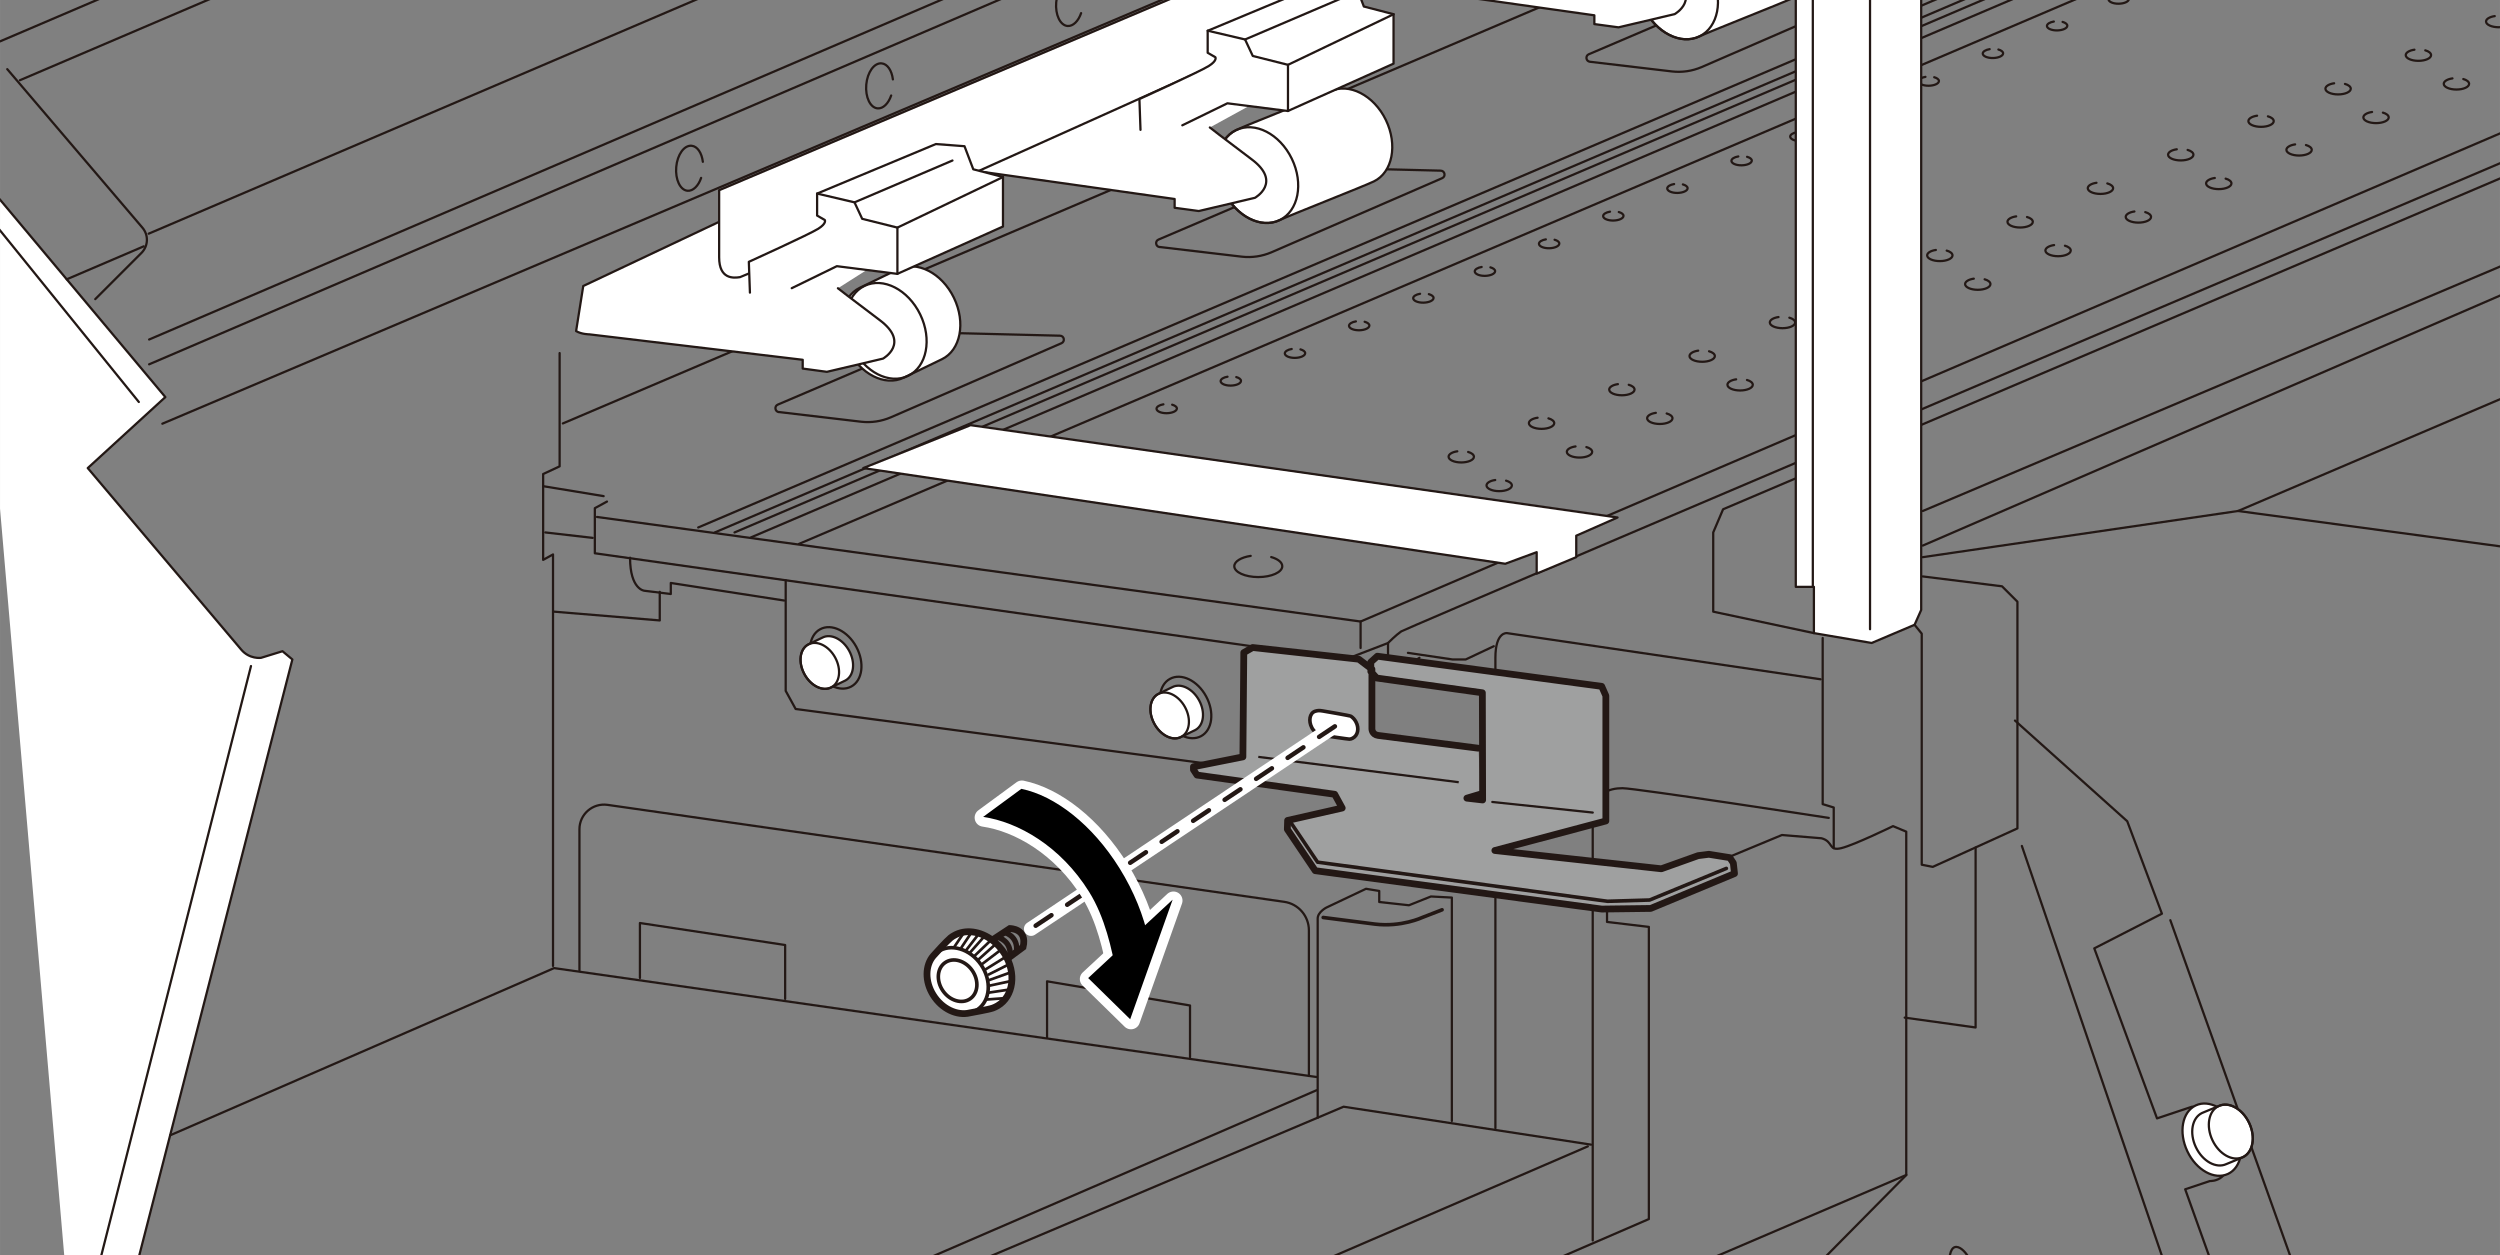 <?xml version="1.0" encoding="UTF-8"?><svg id="_レイヤー_1" xmlns="http://www.w3.org/2000/svg" width="97.41mm" height="48.9mm" xmlns:xlink="http://www.w3.org/1999/xlink" viewBox="0 0 276.13 138.62"><rect x="0" y="0" width="276.13" height="138.62" fill="#808080" stroke="none"/><defs><style>.cls-1{stroke-width:1.57px;}.cls-1,.cls-2{stroke:#fff;}.cls-1,.cls-2,.cls-3,.cls-4,.cls-5,.cls-6,.cls-7,.cls-8,.cls-9,.cls-10,.cls-11{stroke-linecap:round;stroke-linejoin:round;}.cls-1,.cls-2,.cls-3,.cls-12,.cls-7,.cls-8,.cls-9,.cls-10{fill:#fff;}.cls-13,.cls-14,.cls-15,.cls-16,.cls-4,.cls-6{fill:none;}.cls-14,.cls-3,.cls-15,.cls-16,.cls-4,.cls-12,.cls-5,.cls-6,.cls-7,.cls-8,.cls-9,.cls-10,.cls-11{stroke:#231815;}.cls-14,.cls-3,.cls-12,.cls-6,.cls-11{stroke-width:.25px;}.cls-14,.cls-15,.cls-16,.cls-12{stroke-miterlimit:10;}.cls-2{stroke-width:2px;}.cls-15{stroke-width:.6px;}.cls-16,.cls-5,.cls-9{stroke-width:.75px;}.cls-4,.cls-8{stroke-width:.4px;}.cls-5,.cls-11{fill:#9fa0a0;}.cls-7{stroke-dasharray:2.09;stroke-width:.5px;}.cls-10{stroke-width:.3px;}.cls-17{clip-path:url(#clippath);}</style><clipPath id="clippath"><rect id="SVGID" class="cls-13" width="276.13" height="138.62"/></clipPath></defs><g class="cls-17"><path class="cls-9" d="M105.02,103.57c.1-.08.21-.16.33-.22,1.26-.75,2.92-.5,4.24.49.52.39.99.89,1.36,1.49,1.34,2.14,1,4.72-.76,5.76-.17.1-.34.18-.52.25-.54.19-2.31.48-2.56.54-1.39.34-3.07-.43-4.03-1.97-.95-1.51-.9-3.29.01-4.34.18-.21,1.49-1.65,1.92-2Z"/><ellipse class="cls-4" cx="105.78" cy="108.31" rx="1.97" ry="2.43" transform="translate(-42.86 79.52) rotate(-34.71)"/><ellipse class="cls-4" cx="105.78" cy="108.31" rx="3.13" ry="3.87" transform="translate(-42.86 79.52) rotate(-34.71)"/><path class="cls-16" d="M109.59,103.84l1.95-1.28s1.96-.01,1.46,2.05l-1.74,1.29"/><path class="cls-15" d="M110.92,102.98s1.59.36,1.35,2.18"/><path class="cls-15" d="M110.2,103.52s1.59.36,1.35,2.18"/><line class="cls-10" x1="105.45" y1="104.52" x2="106.38" y2="103.14"/><line class="cls-10" x1="106.2" y1="104.64" x2="107.13" y2="103.25"/><line class="cls-10" x1="106.74" y1="104.92" x2="107.93" y2="103.38"/><line class="cls-10" x1="107.18" y1="105.17" x2="108.6" y2="103.56"/><line class="cls-10" x1="107.61" y1="105.61" x2="109.31" y2="103.98"/><line class="cls-10" x1="108.08" y1="105.98" x2="109.87" y2="104.37"/><line class="cls-10" x1="108.52" y1="106.45" x2="110.44" y2="104.99"/><line class="cls-10" x1="108.86" y1="107.07" x2="111.02" y2="105.73"/><line class="cls-10" x1="109.2" y1="107.64" x2="111.34" y2="106.56"/><line class="cls-10" x1="109.24" y1="108.26" x2="111.41" y2="107.48"/><line class="cls-10" x1="109.29" y1="108.87" x2="111.48" y2="108.4"/><line class="cls-10" x1="109.15" y1="109.65" x2="111.29" y2="109.33"/><line class="cls-10" x1="108.99" y1="110.4" x2="111.15" y2="110.24"/><polyline class="cls-6" points="200.35 69.93 189.23 67.56 189.23 58.81 190.32 56.25 276.37 19.61"/><path class="cls-6" d="M165.17,124.61v-51.95c0-2.92,1.28-2.73,1.28-2.73l34.64,5.1"/><path class="cls-6" d="M14.41,213.75l196.14-83.97v-37.92l-1.46-.61s-4.25,2.07-5.71,2.43-.85-.73-2.19-1.09l-4.37-.36-19.32,8.02v1.58l4.62.55v32.27l-143.28,61.98v-30.81c0-2.19-1.46-2.37-1.46-2.37l-5.29-.36-18.23,8.02"/><path class="cls-6" d="M175.92,137.01v-46.67c0-2.73,1.82-3.28,3.28-3.28s22.79,3.28,22.79,3.28"/><line class="cls-6" x1="16.47" y1="37.5" x2="181.03" y2="-33.07"/><line class="cls-6" x1="16.47" y1="40.24" x2="181.03" y2="-30.33"/><path class="cls-6" d="M86.03,45.51l9.07,1.07c1.12.13,2.25-.04,3.28-.48l18.86-8.19c.43-.19.3-.82-.16-.83l-11.23-.28c-.91-.02-1.82.15-2.66.51l-17.28,7.38c-.41.17-.32.78.12.83Z"/><line class="cls-6" x1="62.17" y1="46.77" x2="255.95" y2="-35.8"/><path class="cls-3" d="M105.36,32.89c-1.33-2.74-4.09-4.15-6.16-3.15-1.07.52-3.01,1.45-4.22,2.04-2.07,1-2.66,4.04-1.33,6.79,1.33,2.74,4.09,4.15,6.16,3.15,1.07-.52,3.01-1.45,4.22-2.04,2.07-1,2.66-4.04,1.33-6.79Z"/><ellipse class="cls-6" cx="97.89" cy="36.54" rx="4.16" ry="5.52" transform="translate(-6.12 46.47) rotate(-25.92)"/><path class="cls-3" d="M92.55,31.84s1.22.97,4.62,3.52.36,4.25.36,4.25l-6.2,1.46-2.67-.36v-.97l-23.57-2.81s-.85,0-1.46-.36l.79-4.98,35.49-16.77,2.98,10.45"/><path class="cls-6" d="M128.08,27.28l9.07,1.07c1.12.13,2.25-.04,3.28-.48l18.86-8.19c.43-.19.3-.82-.16-.83l-11.23-.28c-.91-.02-1.82.15-2.66.51l-17.28,7.38c-.41.17-.32.78.12.83Z"/><path class="cls-6" d="M175.6,6.82l9.07,1.07c1.12.13,2.25-.04,3.28-.48L206.82-.79c.43-.19.3-.82-.16-.83l-11.23-.28c-.91-.02-1.82.15-2.66.51l-17.28,7.38c-.41.17-.32.78.12.83Z"/><path class="cls-3" d="M199.43-7.04c-1.33-2.74-4.09-4.15-6.16-3.15-1.07.52-9.18,3.69-10.39,4.27-2.07,1-2.66,4.04-1.33,6.79,1.33,2.74,4.09,4.15,6.16,3.15,1.07-.52,9.18-3.69,10.39-4.27,2.07-1,2.66-4.04,1.33-6.79Z"/><ellipse class="cls-6" cx="185.3" cy="-.95" rx="4.16" ry="5.52" transform="translate(19.06 80.9) rotate(-25.92)"/><path class="cls-3" d="M179.99-6.21s1.22.97,4.62,3.52c3.4,2.55.36,4.25.36,4.25l-6.2,1.46-2.67-.36v-.97l-21.51-3.04s-.85,0-1.46-.36l1.33-4.64,29.66-14.01,8.26,7.35"/><path class="cls-3" d="M153.07,13.25c-1.33-2.74-4.09-4.15-6.16-3.15-1.07.52-9.18,3.69-10.39,4.27-2.07,1-2.66,4.04-1.33,6.79,1.33,2.74,4.09,4.15,6.16,3.15,1.07-.52,9.18-3.69,10.39-4.27,2.07-1,2.66-4.04,1.33-6.79Z"/><ellipse class="cls-6" cx="138.94" cy="19.34" rx="4.16" ry="5.52" transform="translate(5.52 62.68) rotate(-25.92)"/><path class="cls-3" d="M133.63,14.08s1.22.97,4.62,3.52.36,4.25.36,4.25l-6.2,1.46-2.67-.36v-.97l-21.51-3.04s-.85,0-1.46-.36L144.33.84l1.7,6.44"/><ellipse class="cls-4" cx="173.87" cy="79.53" rx="1.93" ry="2.69" transform="translate(-15.75 104.01) rotate(-31.94)"/><path class="cls-8" d="M174.65,79.84c.16.63,0,1.26-.47,1.55-.62.39-1.53.04-2.03-.76s-.41-1.77.21-2.16c.49-.3,1.15-.16,1.66.31"/><ellipse class="cls-6" cx="92.31" cy="72.67" rx="2.58" ry="3.6" transform="translate(-23.5 52.89) rotate(-28.52)"/><path class="cls-3" d="M91.83,75.91c.25-.14,1.26-.59,1.55-.75.94-.51,1.12-1.98.41-3.28-.71-1.3-2.04-1.95-2.98-1.44-.25.14-1.26.59-1.55.75-.94.51-1.12,1.98-.41,3.28.71,1.3,2.04,1.95,2.98,1.44Z"/><ellipse class="cls-6" cx="90.55" cy="73.55" rx="1.93" ry="2.69" transform="translate(-24.13 52.16) rotate(-28.52)"/><ellipse class="cls-14" cx="130.95" cy="78.14" rx="2.58" ry="3.6" transform="translate(-21.42 72.01) rotate(-28.52)"/><path class="cls-12" d="M130.48,81.38c.25-.14,1.26-.59,1.55-.75.94-.51,1.12-1.98.41-3.28-.71-1.3-2.04-1.95-2.98-1.44-.25.14-1.26.59-1.55.75-.94.51-1.12,1.98-.41,3.28.71,1.3,2.04,1.95,2.98,1.44Z"/><ellipse class="cls-14" cx="129.19" cy="79.02" rx="1.93" ry="2.69" transform="translate(-22.05 71.28) rotate(-28.52)"/><path class="cls-6" d="M156.78,72.66l-1.46.91-2.01-.18v-2.37s.91-.91,1.46-1.28S295.14,9.95,295.14,9.95"/><polyline class="cls-6" points="155.51 72.11 160.43 72.84 161.89 72.84 164.99 71.38"/><line class="cls-4" x1="137.28" y1="83.6" x2="160.06" y2="86.7"/><path class="cls-4" d="M149.96,72.89v12.27"/><polyline class="cls-6" points="134.54 84.51 87.88 78.31 86.78 76.31 86.78 64.09"/><polyline class="cls-6" points="153.32 71.02 148.58 72.84 65.7 61.11 65.7 56.13 67.04 55.4"/><polyline class="cls-6" points="65.94 57.1 150.28 68.65 150.28 71.57"/><line class="cls-6" x1="150.28" y1="68.65" x2="298.79" y2="5.03"/><line class="cls-6" x1="78.95" y1="58.81" x2="280.06" y2="-26.99"/><line class="cls-6" x1="77.12" y1="58.26" x2="278.24" y2="-27.54"/><line class="cls-6" x1="82.96" y1="59.35" x2="284.07" y2="-26.45"/><line class="cls-6" x1="88.24" y1="60.08" x2="289.36" y2="-25.72"/><line class="cls-6" x1="81.13" y1="58.81" x2="282.25" y2="-26.99"/><polygon class="cls-3" points="95.35 51.7 107.2 46.96 178.66 57.16 174.1 59.17 174.1 61.54 169.73 63.36 169.73 60.99 166.26 62.27 95.35 51.7"/><path class="cls-6" d="M162.16,49.92c.39.11.64.31.64.53,0,.35-.63.63-1.4.63s-1.4-.28-1.4-.63c0-.28.4-.52.96-.6"/><path class="cls-6" d="M171.03,46.21c.39.11.64.31.64.53,0,.35-.63.63-1.4.63s-1.4-.28-1.4-.63c0-.28.4-.52.96-.6"/><path class="cls-6" d="M179.9,42.5c.39.11.64.31.64.53,0,.35-.63.63-1.4.63s-1.4-.28-1.4-.63c0-.28.4-.52.96-.6"/><path class="cls-6" d="M188.77,38.8c.39.11.64.31.64.53,0,.35-.63.63-1.4.63s-1.4-.28-1.4-.63c0-.28.4-.52.96-.6"/><path class="cls-6" d="M197.64,35.09c.39.11.64.31.64.53,0,.35-.63.63-1.4.63s-1.4-.28-1.4-.63c0-.28.4-.52.96-.6"/><path class="cls-6" d="M166.35,53.09c.39.11.64.31.64.53,0,.35-.63.63-1.4.63s-1.4-.28-1.4-.63c0-.28.4-.52.96-.6"/><path class="cls-6" d="M175.22,49.38c.39.11.64.31.64.53,0,.35-.63.63-1.4.63s-1.4-.28-1.4-.63c0-.28.4-.52.96-.6"/><path class="cls-6" d="M184.09,45.67c.39.11.64.31.64.53,0,.35-.63.63-1.4.63s-1.4-.28-1.4-.63c0-.28.4-.52.96-.6"/><path class="cls-6" d="M192.96,41.97c.39.11.64.31.64.53,0,.35-.63.63-1.4.63s-1.4-.28-1.4-.63c0-.28.4-.52.96-.6"/><path class="cls-6" d="M201.83,38.26c.39.11.64.31.64.53,0,.35-.63.63-1.4.63s-1.4-.28-1.4-.63c0-.28.4-.52.96-.6"/><path class="cls-6" d="M215.02,27.68c.39.11.64.31.64.53,0,.35-.63.63-1.4.63s-1.4-.28-1.4-.63c0-.28.4-.52.96-.6"/><path class="cls-6" d="M223.89,23.97c.39.11.64.31.64.53,0,.35-.63.63-1.4.63s-1.4-.28-1.4-.63c0-.28.4-.52.96-.6"/><path class="cls-6" d="M232.76,20.26c.39.11.64.31.64.53,0,.35-.63.63-1.4.63s-1.4-.28-1.4-.63c0-.28.4-.52.96-.6"/><path class="cls-6" d="M241.63,16.56c.39.11.64.31.64.53,0,.35-.63.63-1.4.63s-1.4-.28-1.4-.63c0-.28.4-.52.96-.6"/><path class="cls-6" d="M250.5,12.85c.39.11.64.31.64.53,0,.35-.63.63-1.4.63s-1.4-.28-1.4-.63c0-.28.4-.52.96-.6"/><path class="cls-6" d="M219.21,30.85c.39.11.64.31.64.53,0,.35-.63.63-1.4.63s-1.4-.28-1.4-.63c0-.28.4-.52.96-.6"/><path class="cls-6" d="M228.08,27.14c.39.11.64.31.64.53,0,.35-.63.63-1.4.63s-1.4-.28-1.4-.63c0-.28.4-.52.96-.6"/><path class="cls-6" d="M236.95,23.43c.39.11.64.31.64.53,0,.35-.63.63-1.4.63s-1.4-.28-1.4-.63c0-.28.4-.52.96-.6"/><path class="cls-6" d="M245.83,19.73c.39.11.64.31.64.53,0,.35-.63.63-1.4.63s-1.4-.28-1.4-.63c0-.28.4-.52.96-.6"/><path class="cls-6" d="M254.7,16.02c.39.11.64.31.64.53,0,.35-.63.63-1.4.63s-1.4-.28-1.4-.63c0-.28.4-.52.96-.6"/><path class="cls-6" d="M259.01,9.27c.39.11.64.31.64.53,0,.35-.63.63-1.4.63s-1.4-.28-1.4-.63c0-.28.4-.52.96-.6"/><path class="cls-6" d="M267.88,5.56c.39.11.64.31.64.53,0,.35-.63.63-1.4.63s-1.4-.28-1.4-.63c0-.28.4-.52.96-.6"/><path class="cls-6" d="M276.75,1.85c.39.11.64.31.64.53,0,.35-.63.63-1.4.63s-1.4-.28-1.4-.63c0-.28.4-.52.96-.6"/><path class="cls-6" d="M129.47,44.7c.31.09.52.24.52.42,0,.28-.5.51-1.12.52s-1.12-.21-1.13-.49c0-.22.32-.42.76-.49"/><path class="cls-6" d="M136.55,41.65c.31.09.52.24.52.42,0,.28-.5.51-1.12.52s-1.12-.21-1.13-.49c0-.22.32-.42.76-.49"/><path class="cls-6" d="M143.64,38.59c.31.09.52.24.52.42,0,.28-.5.51-1.12.52s-1.12-.21-1.13-.49c0-.22.32-.42.76-.49"/><path class="cls-6" d="M150.73,35.54c.31.09.52.24.52.42,0,.28-.5.51-1.12.52s-1.12-.21-1.13-.49c0-.22.32-.42.76-.49"/><path class="cls-6" d="M157.82,32.49c.31.09.52.24.52.42,0,.28-.5.51-1.12.52s-1.12-.21-1.13-.49c0-.22.32-.42.76-.49"/><path class="cls-6" d="M164.62,29.53c.31.09.52.24.52.42,0,.28-.5.51-1.12.52s-1.12-.21-1.13-.49c0-.22.32-.42.76-.49"/><path class="cls-6" d="M171.71,26.48c.31.09.52.24.52.42,0,.28-.5.51-1.12.52s-1.12-.21-1.13-.49c0-.22.32-.42.76-.49"/><path class="cls-6" d="M178.8,23.42c.31.09.52.24.52.42,0,.28-.5.51-1.12.52s-1.12-.21-1.13-.49c0-.22.32-.42.76-.49"/><path class="cls-6" d="M185.88,20.37c.31.09.52.24.52.42,0,.28-.5.51-1.12.52s-1.12-.21-1.13-.49c0-.22.32-.42.76-.49"/><path class="cls-6" d="M192.97,17.32c.31.09.52.24.52.42,0,.28-.5.51-1.12.52s-1.12-.21-1.13-.49c0-.22.32-.42.76-.49"/><path class="cls-6" d="M199.46,14.64c.31.09.52.24.52.42,0,.28-.5.51-1.12.52s-1.12-.21-1.13-.49c0-.22.32-.42.76-.49"/><path class="cls-6" d="M206.55,11.58c.31.09.52.24.52.42,0,.28-.5.51-1.12.52s-1.12-.21-1.13-.49c0-.22.32-.42.76-.49"/><path class="cls-6" d="M213.64,8.53c.31.09.52.24.52.42,0,.28-.5.51-1.12.52s-1.12-.21-1.13-.49c0-.22.32-.42.76-.49"/><path class="cls-6" d="M220.73,5.47c.31.09.52.24.52.42,0,.28-.5.51-1.12.52s-1.12-.21-1.13-.49c0-.22.32-.42.76-.49"/><path class="cls-6" d="M227.82,2.42c.31.09.52.24.52.42,0,.28-.5.51-1.12.52s-1.12-.21-1.13-.49c0-.22.32-.42.76-.49"/><path class="cls-6" d="M234.62-.53c.31.09.52.24.52.42,0,.28-.5.51-1.12.52s-1.12-.21-1.13-.49c0-.22.32-.42.76-.49"/><path class="cls-6" d="M263.2,12.44c.39.11.64.31.64.53,0,.35-.63.63-1.4.63s-1.4-.28-1.4-.63c0-.28.4-.52.96-.6"/><path class="cls-6" d="M272.08,8.73c.39.11.64.31.64.53,0,.35-.63.63-1.4.63s-1.4-.28-1.4-.63c0-.28.4-.52.96-.6"/><path class="cls-6" d="M140.41,61.53c.73.21,1.22.58,1.22,1.01,0,.66-1.19,1.2-2.65,1.2s-2.65-.54-2.65-1.2c0-.53.76-.98,1.81-1.14"/><path class="cls-3" d="M79.43,21.01v7.41c0,2.43,1.58,2.31,2.31,2.19S157.09-3.17,157.09-3.17c0,0,1.46-.73,1.46-2.55s-.97-2.31-.97-2.31l-.06-4.07L79.43,21.01Z"/><path class="cls-3" d="M130.59,13.84l4.98-2.43,6.68.85,11.67-5.23V1.57l-3.28-.85-.97-2.55-3.16-.24-13.12,5.47v2.43l.85.49s.24.36-.73.97-7.66,3.65-7.66,3.65l.12,3.4"/><polyline class="cls-6" points="142.26 12.26 142.26 7.16 138.37 6.18 137.52 4.36 133.39 3.39"/><line class="cls-6" x1="137.52" y1="4.36" x2="148.34" y2="-.26"/><line class="cls-6" x1="142.26" y1="7.16" x2="153.93" y2="1.57"/><path class="cls-3" d="M87.45,31.83l4.98-2.43,6.68.85,11.67-5.23v-5.47l-3.28-.85-.97-2.55-3.16-.24-13.12,5.47v2.43l.85.49s.24.36-.73.97-7.66,3.65-7.66,3.65l.12,3.4"/><polyline class="cls-6" points="99.12 30.25 99.12 25.14 95.23 24.17 94.38 22.35 90.25 21.38"/><line class="cls-6" x1="94.38" y1="22.35" x2="105.2" y2="17.73"/><line class="cls-6" x1="99.12" y1="25.14" x2="110.79" y2="19.55"/><line class="cls-3" x1="17.93" y1="46.8" x2="183.03" y2="-23.22"/><polyline class="cls-3" points="159.15 -45.65 198.35 -10.28 198.35 64.82 200.35 64.82 200.35 69.93 206.73 71.02 211.47 69.01 212.2 67.37 212.2 -23.22 210.92 -23.77 208.37 -22.86 208.37 -32.52 206.37 -33.25 206.37 -36.9 208.19 -37.63 208.19 -39.81 191.6 -58.77"/><polyline class="cls-6" points="208.37 -22.86 206.31 -22.01 200.84 -22.74 200.23 -21.77 200.23 64.82"/><line class="cls-6" x1="206.55" y1="69.5" x2="206.55" y2="-20.31"/><line class="cls-6" x1="212.38" y1="56.44" x2="277.82" y2="28.73"/><polyline class="cls-6" points="212.38 61.54 247.2 56.44 280.92 60.99"/><line class="cls-6" x1="247.2" y1="56.44" x2="288.21" y2="38.94"/><line class="cls-6" x1="212.38" y1="60.26" x2="280.56" y2="30.73"/><polyline class="cls-6" points="212.38 63.67 221.13 64.76 222.83 66.46 222.83 91.5 213.48 95.75 212.26 95.51 212.26 69.99 211.47 69.01"/><polyline class="cls-6" points="201.32 70.47 201.32 88.82 202.54 89.19 202.54 93.68"/><polyline class="cls-6" points="210.56 129.78 200.17 140.29 20.98 217.94"/><path class="cls-3" d="M13.69,215.39v-69.82l-1.64-.18-3.1,1.28v-4.19s1.09.55,2.37.18,2.37-1.28,2.37-1.28l1.46-1.82,17.14-66.72-1.09-.91-2.37.73s-1.28.18-2.19-.91-16.95-20.05-16.95-20.05l8.57-7.84L-3.27,18.15"/><line class="cls-6" x1="-2.36" y1="22.53" x2="15.33" y2="44.4"/><line class="cls-6" x1="27.72" y1="73.57" x2="10.59" y2="141.02"/><polyline class="cls-6" points="39.02 168.54 148.4 122.24 175.74 126.43"/><line class="cls-6" x1="175.38" y1="126.62" x2="38.66" y2="185.68"/><polyline class="cls-6" points="218.21 93.62 218.21 113.49 210.38 112.4"/><path class="cls-6" d="M270.71,214.66l-9.3-26.98,2.55-1.28s2.37-.91,1.28-4.37-3.65-2.73-3.65-2.73l-2.73.91-17.5-48.85,2.73-.91s2.92.18,1.82-4.19c-1.09-4.37-3.83-4.01-3.83-4.01l-3.83,1.28-6.93-18.78,7.47-3.83-3.83-10.21-12.4-11.12"/><line class="cls-6" x1="239.72" y1="101.64" x2="276.37" y2="204.27"/><ellipse class="cls-3" cx="244.31" cy="125.89" rx="3" ry="4.18" transform="translate(-30.36 116.28) rotate(-25.26)"/><path class="cls-3" d="M245.07,122.17c-.3.14-1.5.6-1.84.76-1.12.53-1.43,2.22-.69,3.78.74,1.56,2.24,2.39,3.36,1.87.3-.14,1.5-.6,1.84-.76,1.12-.53,1.43-2.22.69-3.78-.74-1.56-2.24-2.39-3.36-1.87Z"/><ellipse class="cls-6" cx="246.4" cy="124.99" rx="2.24" ry="3.12" transform="translate(-29.78 117.09) rotate(-25.26)"/><line class="cls-6" x1="223.32" y1="93.44" x2="243.19" y2="151.59"/><path class="cls-6" d="M207.1,145.94l8.2.36v-6.74c0-3.1,1.82-1.64,2.37-.18s6.56,19.69,6.56,19.69l19.69-5.65,4.37-2.01"/><path class="cls-6" d="M145.54,123.46v-22c0-.73.97-1.22.97-1.22l4.37-2.07,1.46.24v1.22l3.28.36,2.43-.97,2.31.12v24.67"/><path class="cls-4" d="M146.15,101.34l5.71.73c2.92.36,5.23-.73,5.23-.73l2.19-.85"/><polyline class="cls-6" points="145.42 118.96 61.2 106.93 18.79 125.4"/><line class="cls-6" x1="145.42" y1="120.42" x2="38.96" y2="166.48"/><polyline class="cls-6" points="70.68 108.02 70.68 101.95 86.72 104.38 86.72 110.33"/><polyline class="cls-6" points="115.65 114.59 115.65 108.39 131.44 111.06 131.44 116.77"/><path class="cls-6" d="M144.57,118.84v-16.08c0-1.58-1.16-2.93-2.73-3.15l-74.74-10.71c-1.64-.23-3.1,1.04-3.1,2.69v15.58"/><polyline class="cls-6" points="61.08 106.69 61.08 61.24 59.99 61.84 59.99 52.36 61.81 51.51 61.81 39"/><path class="cls-6" d="M77.44,19.65c-.3.88-.89,1.47-1.5,1.42-.81-.07-1.37-1.24-1.25-2.62s.88-2.43,1.7-2.35c.64.06,1.12.79,1.24,1.77"/><path class="cls-6" d="M98.43,10.55c-.3.88-.89,1.47-1.5,1.42-.81-.07-1.37-1.24-1.25-2.62s.88-2.43,1.7-2.35c.64.06,1.12.79,1.24,1.77"/><path class="cls-6" d="M119.41,1.45c-.3.88-.89,1.47-1.5,1.42-.81-.07-1.37-1.24-1.25-2.62s.88-2.43,1.7-2.35c.64.06,1.12.79,1.24,1.77"/><line class="cls-6" x1="16.42" y1="25.81" x2="166.08" y2="-38.17"/><line class="cls-6" x1="2.2" y1="8.86" x2="130.17" y2="-45.83"/><path class="cls-6" d="M.8,7.64l14.93,17.51c.7.82.65,2.03-.11,2.79l-5.1,5.1"/><line class="cls-6" x1="15.87" y1="27.21" x2="7.37" y2="30.85"/><line class="cls-6" x1="-6.06" y1="7.16" x2="121.91" y2="-47.53"/><line class="cls-6" x1="-17.97" y1="6.18" x2="110" y2="-48.5"/><line class="cls-6" x1="60.23" y1="58.81" x2="65.46" y2="59.41"/><line class="cls-6" x1="59.99" y1="53.7" x2="66.67" y2="54.8"/><polyline class="cls-6" points="61.2 67.56 72.87 68.53 72.87 65.37"/><path class="cls-6" d="M69.59,61.6c0,3.52,1.58,3.65,1.58,3.65l2.92.36v-1.22l12.52,1.94"/><path class="cls-5" d="M163.66,87.67l-1.64.49,1.74.2-.03-11.84-11.67-1.63-.65-.72v-1.04l.72-.65,24.78,3.33.46,1.04v13.83l-12.26,3.26,18.39,2.02,4.06-1.45,1.19-.15,2.31.37.39.59.13,1.17-9.26,3.85-5.4.07-31.65-4.24-3.08-4.57.03-.98,6.03-1.37-.83-1.52-15.21-2.12-.39-.59v-.33l5.46-1.09.1-11.52.98-.56,11.72,1.29,1.45,1.1v6.6s0,.62.68.72l11.05,1.41"/><polyline class="cls-4" points="190.68 95.92 182.2 99.41 177.55 99.55 145.53 95.23 142.54 90.8"/><path class="cls-8" d="M144.89,80.37c.24.45.64.75,1.05.83.1.02,3,.45,3.1.44.13,0,.25-.04.36-.1.58-.29.75-1.09.37-1.8-.14-.27-.34-.48-.56-.63-.1-.07-2.99-.56-3.1-.58-.41-.07-.58-.05-.85.03-.62.2-.75,1.09-.37,1.8Z"/><line class="cls-14" x1="138.98" y1="83.6" x2="161.12" y2="86.4"/><line class="cls-1" x1="147.62" y1="80.07" x2="113.88" y2="102.59"/><line class="cls-7" x1="147.44" y1="80.23" x2="113.88" y2="102.59"/><line class="cls-11" x1="164.83" y1="88.58" x2="175.92" y2="89.75"/></g><path class="cls-2" d="M126.93,103.82c-.54-2.56-1.61-5.26-3.21-7.83-3.01-4.84-7.13-8.01-10.85-8.78l-4.22,3.1c3.84.56,8.55,3.22,11.71,8.29,1.73,2.79,2.52,6.32,3.01,9.08"/><polygon class="cls-2" points="129.61 99.47 120.27 108.14 124.92 112.69 129.61 99.47"/><path d="M126.87,103.74c-.54-2.56-1.61-5.26-3.21-7.83-3.01-4.84-7.13-8.01-10.85-8.78l-4.22,3.1c3.84.56,8.56,3.22,11.71,8.29,1.74,2.79,2.52,6.32,3.01,9.08"/><polygon points="129.52 99.37 120.19 108.03 124.83 112.58 129.52 99.37"/></svg>
